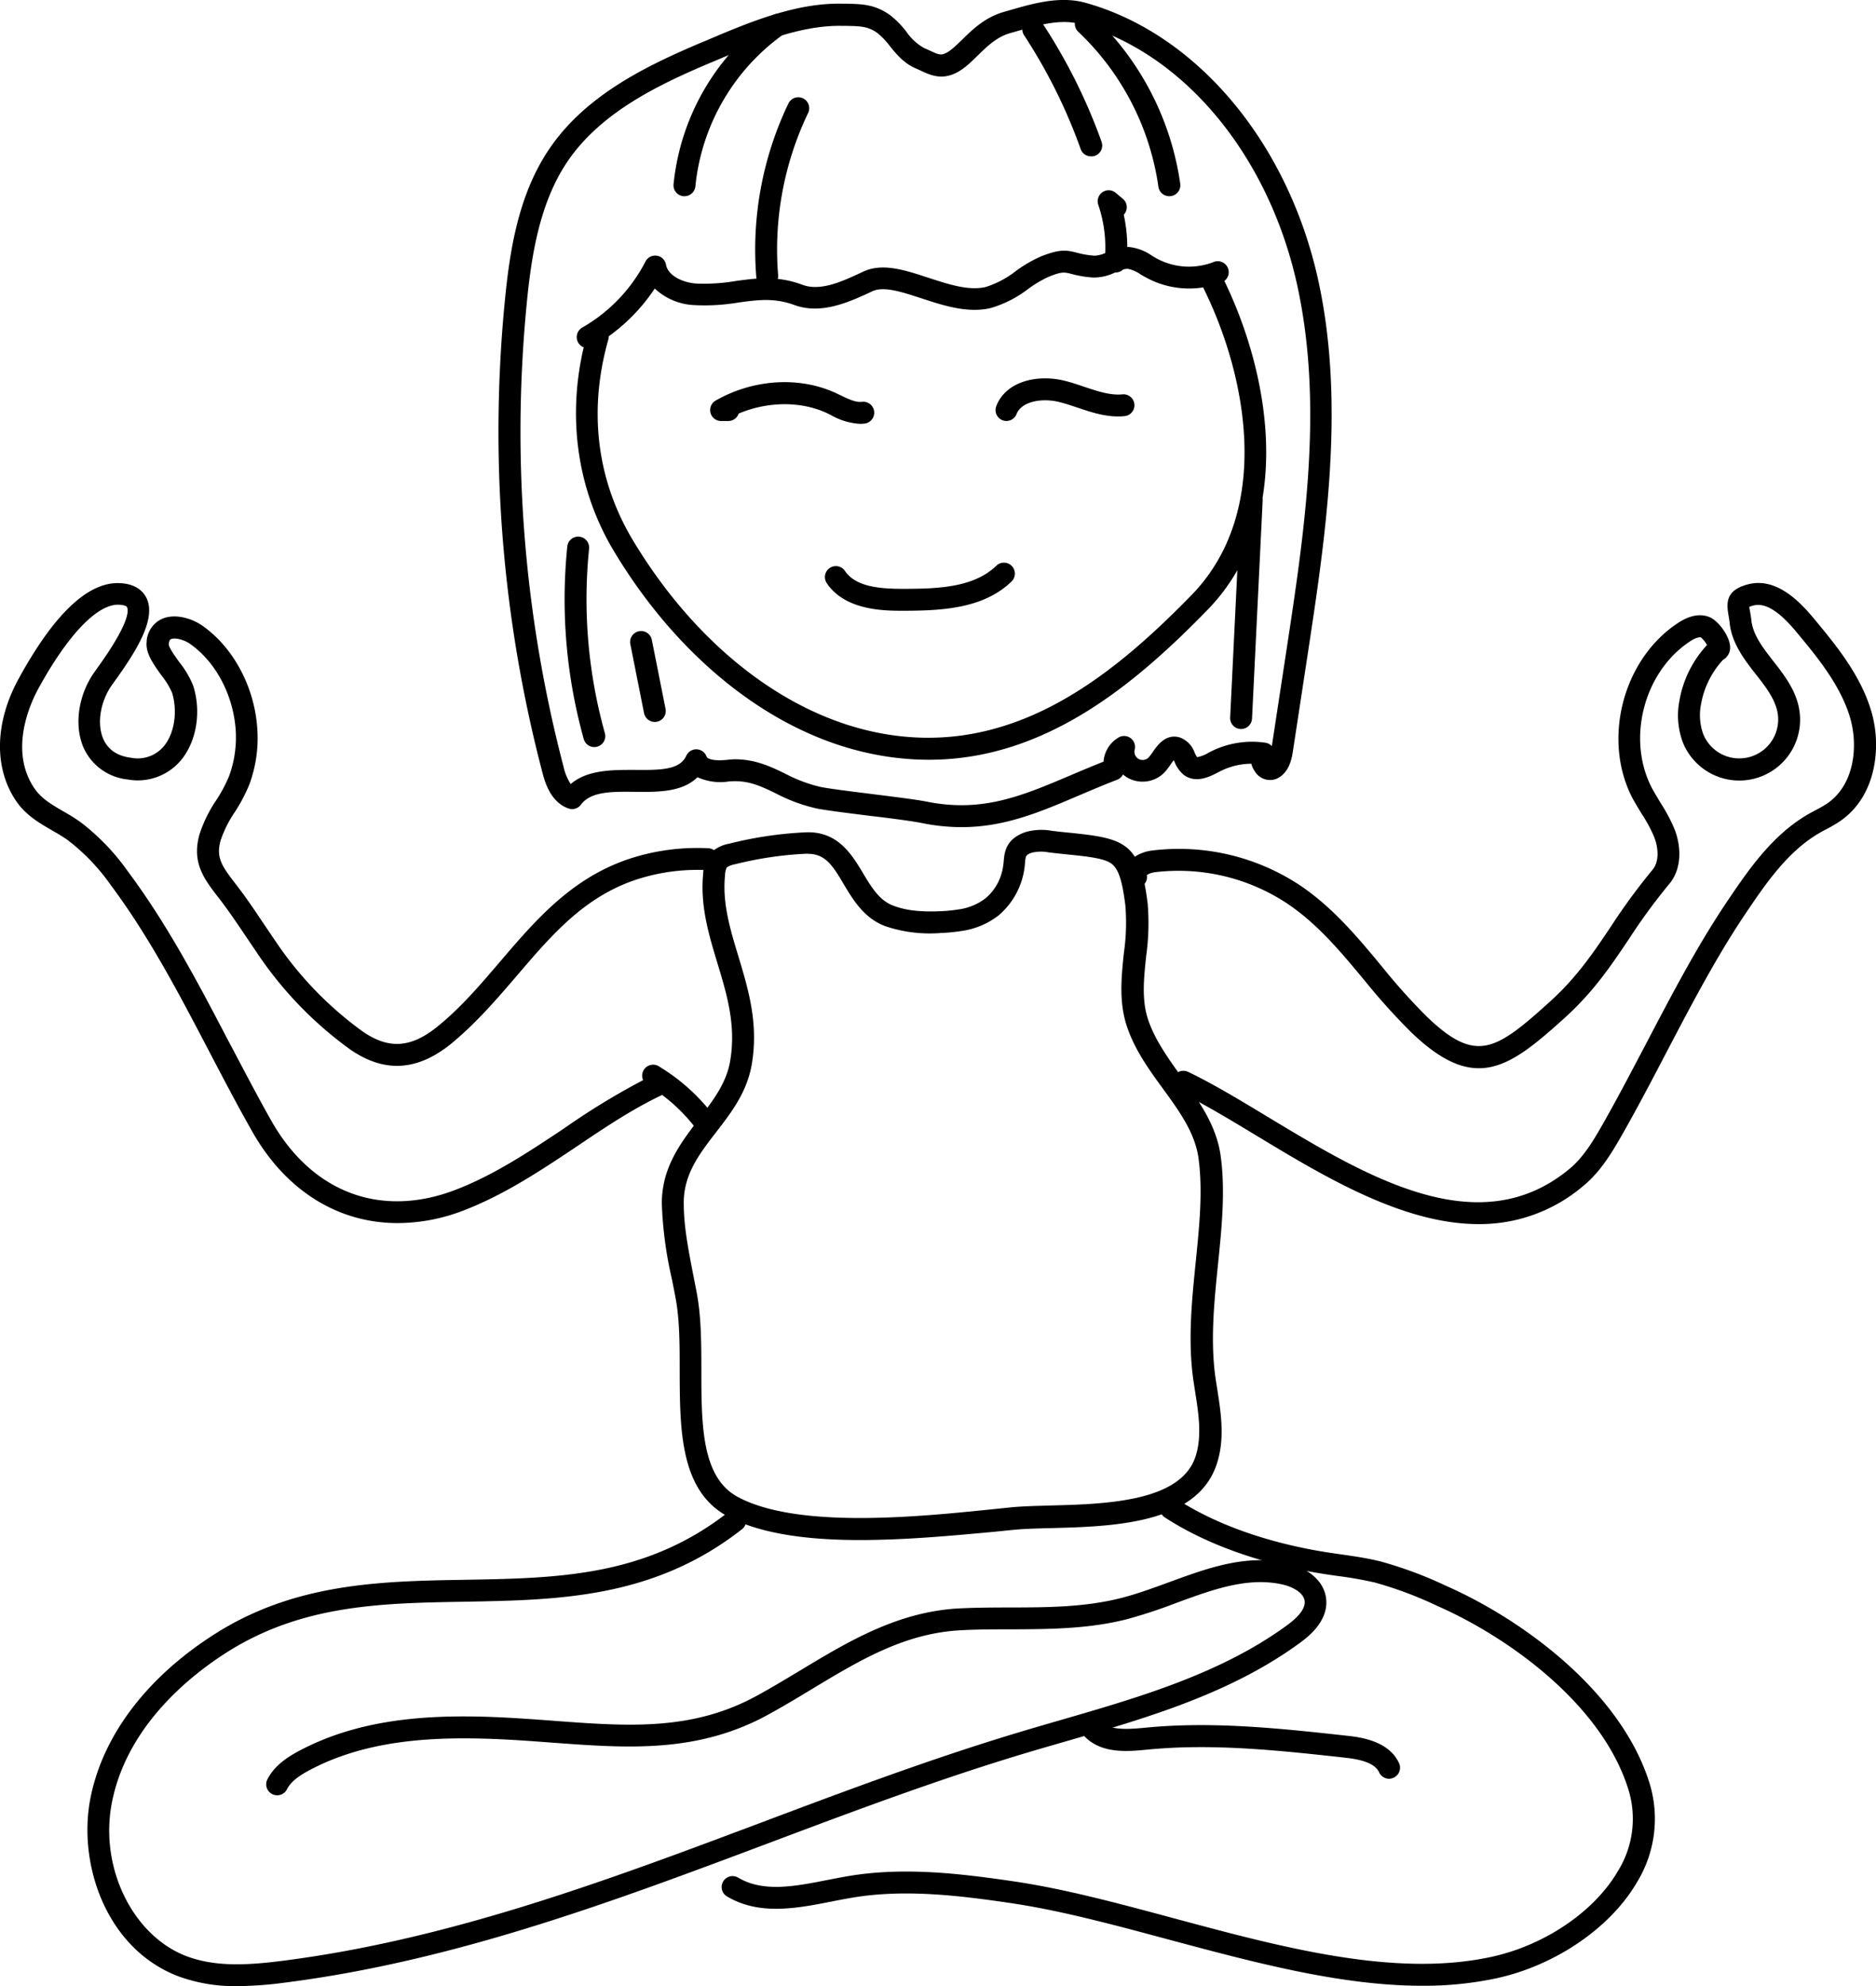<svg xmlns="http://www.w3.org/2000/svg" id="Laag_1" data-name="Laag 1" viewBox="0 0 397.95 421.23"><path d="M254.07,206.52a60,60,0,0,1-12.18-1.27c-20.92-4.31-40.83-20-54.62-42.95-8.21-13.69-10.23-30.08-5.67-46.16a2.32,2.32,0,0,1,4.47,1.27c-4.26,15-2.47,29.74,5.18,42.5,13.12,21.87,31.92,36.74,51.58,40.79,28.27,5.83,49.69-11.42,66.92-29.07s12-46.4,2.28-65.72a2.33,2.33,0,0,1,4.16-2.08c10.37,20.68,15.78,51.69-3.11,71C297.47,190.86,278.51,206.52,254.07,206.52Z" transform="translate(-57.03 -45.39)"></path><path d="M141.34,304.78c-12.48,0-23.61-6.77-30.75-19.32-3.22-5.66-6.28-11.53-9.25-17.2C95.11,256.33,88.66,244,80.51,233.07a43.16,43.16,0,0,0-9.12-9.51c-1.06-.76-2.19-1.41-3.38-2.1-2.69-1.56-5.47-3.16-7.53-6.15-4.78-7-4.59-16.68.52-26,7.51-13.72,14.71-20.54,21.41-20.25,3.52.15,5,1.79,5.69,3.14,2.12,4.36-2,11.09-6.79,17.72l-.54.75c-2.46,3.5-3.22,8.19-1.84,11.41,1,2.27,2.93,3.63,5.81,4a7.24,7.24,0,0,0,7-2.38c2.31-2.73,3-7.42,1.79-11.41a17.08,17.08,0,0,0-2.27-3.69c-1.71-2.39-3.34-4.65-3.13-7a5.62,5.62,0,0,1,3.16-4.91c2.74-1.28,6.4-.19,8.63,1.37,6.46,4.5,10.93,12.68,11.65,21.33a28.41,28.41,0,0,1-1.62,12.3,34,34,0,0,1-3.12,5.93,24.83,24.83,0,0,0-3,6c-1,3.58.2,5.36,3,9l.6.79c2,2.6,3.83,5.34,5.61,8,.76,1.12,1.51,2.24,2.28,3.36a75.56,75.56,0,0,0,18.61,19.35c5.55,3.87,10.33,3.54,16-1.1,5-4.06,9.17-9,13.26-13.78,7.79-9.11,15.85-18.53,29.2-22.28a46.09,46.09,0,0,1,14.92-1.67,2.32,2.32,0,0,1-.25,4.64,41.39,41.39,0,0,0-13.42,1.51c-12,3.36-19.24,11.84-26.92,20.82-4.22,4.93-8.58,10-13.84,14.36-7.25,5.95-14.31,6.38-21.59,1.32a80.22,80.22,0,0,1-19.78-20.53l-2.3-3.4c-1.75-2.59-3.55-5.27-5.46-7.77l-.59-.76c-2.83-3.69-5.5-7.16-3.81-13.14a28.77,28.77,0,0,1,3.54-7.23,30.25,30.25,0,0,0,2.73-5.11A23.84,23.84,0,0,0,107,199.84c-.61-7.31-4.32-14.18-9.68-17.91-1.27-.89-3.18-1.35-4-1-.11,0-.41.19-.49,1.11,0,.68,1.43,2.66,2.28,3.84a19.34,19.34,0,0,1,2.92,5c1.75,5.52.67,11.88-2.68,15.82a11.93,11.93,0,0,1-11.23,4,11.54,11.54,0,0,1-9.4-6.82c-2-4.7-1.09-11.1,2.32-15.92l.56-.79c6.84-9.48,6.74-12.23,6.38-13-.13-.29-.79-.49-1.71-.53-4.55-.2-10.82,6.31-17.13,17.84-1.59,2.91-6.35,13.05-.77,21.16,1.46,2.13,3.58,3.35,6,4.77a40.69,40.69,0,0,1,3.76,2.35A48,48,0,0,1,84.23,230.3c8.37,11.22,14.91,23.72,21.23,35.81,3,5.63,6,11.46,9.17,17.05,8.64,15.18,23.21,20.63,39,14.58,8.23-3.15,15.75-8.18,23-13a153.54,153.54,0,0,1,18.79-11.29,2.32,2.32,0,1,1,2,4.19c-6.34,3-12.37,7.07-18.2,11-7.5,5-15.24,10.18-24,13.52A38.85,38.85,0,0,1,141.34,304.78Z" transform="translate(-57.03 -45.39)"></path><path d="M370.71,305c-16.09,0-32.81-10.1-47.16-18.77-5.89-3.56-11.46-6.92-16.5-9.33a2.32,2.32,0,1,1,2-4.19c5.24,2.5,10.9,5.92,16.89,9.54,21,12.67,44.73,27,64,11.05,3.17-2.62,5.33-6.42,7.42-10.1,3-5.31,6-11.05,8.92-16.6,5.29-10.1,10.75-20.55,16.94-29.76,4.53-6.72,9.66-14.35,17.46-18.82.49-.28,1-.55,1.5-.81a27.43,27.43,0,0,0,2.54-1.48c5.7-4,6.49-12.09,4.8-18-2-6.94-7-13-11.45-18.34-3.74-4.49-6.66-6.26-9.18-5.56-.37.1-.62.19-.78.25,0,.28.09.66.15,1,.1.56.21,1.19.29,1.93.34,2.91,2.23,5.51,4.48,8.38s5,6.32,5.67,10.5a12.9,12.9,0,0,1-24.67,7,16.34,16.34,0,0,1-.73-9,23.13,23.13,0,0,1,5.83-11.7,5.49,5.49,0,0,0-1.31-1.63c-.1,0-.75-.17-2.36.9-9.75,6.47-13.43,20.71-8,31.09.54,1,1.16,2,1.81,3.11a34.48,34.48,0,0,1,3,5.65c1.31,3.38,1.69,8.21-1.18,11.59a125.38,125.38,0,0,0-8.52,11.64c-3.89,5.78-7.55,11.24-13.69,16.78-11.74,10.6-19,16-32.49,3a135.72,135.72,0,0,1-10-11.11c-5.12-6.17-10-12-16.46-16.3a41.8,41.8,0,0,0-28-6.53,4.05,4.05,0,0,0-1.62.59,2.33,2.33,0,0,1-4.44,1.31,3.9,3.9,0,0,1,.24-3.5c1.09-1.87,3.5-2.79,5.23-3A46.53,46.53,0,0,1,332.56,233c7.07,4.68,12.36,11.05,17.48,17.21a129.92,129.92,0,0,0,9.6,10.73c10.48,10.11,14.63,7.3,26.15-3.1,5.71-5.16,9.22-10.39,12.94-15.92a130,130,0,0,1,8.83-12.05c1.56-1.84,1.18-4.87.39-6.91a29.64,29.64,0,0,0-2.63-4.9c-.66-1.09-1.35-2.21-2-3.4-6.45-12.39-2.06-29.38,9.58-37.1,2.52-1.67,4.8-2.1,6.77-1.29s4.59,4.41,4.35,6.77a2.94,2.94,0,0,1-1.49,2.29,18.57,18.57,0,0,0-4.65,9.34,11.77,11.77,0,0,0,.46,6.43,8.25,8.25,0,0,0,15.78-4.45c-.49-3-2.65-5.74-4.73-8.39-2.6-3.3-5-6.6-5.45-10.72-.07-.64-.17-1.19-.25-1.68-.47-2.72-.52-5.27,4-6.51,5.9-1.62,10.81,3.27,14,7.08,4.73,5.7,10.09,12.15,12.35,20,2.13,7.42,1,17.8-6.62,23.07a29.36,29.36,0,0,1-3,1.76c-.46.24-.92.49-1.37.75-6.86,3.93-11.67,11.07-15.91,17.38-6.05,9-11.45,19.32-16.68,29.31-2.92,5.59-5.94,11.36-9,16.75-2.19,3.85-4.67,8.21-8.49,11.38A33.87,33.87,0,0,1,370.71,305Z" transform="translate(-57.03 -45.39)"></path><path d="M206.63,285.8a2.33,2.33,0,0,1-1.86-.93,36.54,36.54,0,0,0-10.35-9.33,2.33,2.33,0,1,1,2.55-3.89,41.29,41.29,0,0,1,11.51,10.42,2.33,2.33,0,0,1-.45,3.26A2.36,2.36,0,0,1,206.63,285.8Z" transform="translate(-57.03 -45.39)"></path><path d="M107.34,466.61a34.9,34.9,0,0,1-12.24-2c-15.43-5.71-21.7-23.81-18.86-38,2.65-13.24,12-25.56,26.36-34.68,17.12-10.89,35.41-11.2,53.1-11.5,19.72-.34,38.35-.65,55.86-14.38a2.32,2.32,0,1,1,2.86,3.66c-18.73,14.69-39,15-58.64,15.37-17.83.3-34.67.59-50.69,10.77-7.68,4.89-21.06,15.5-24.29,31.67C78,441.34,85.18,456,96.71,460.3c5.88,2.17,12.34,1.95,20.24.94,35.61-4.54,69.16-17.15,101.61-29.34,18-6.77,36.63-13.77,55.6-19.42,2.54-.76,5.1-1.5,7.66-2.24,16.81-4.87,34.19-9.9,48.22-20.16,2.66-1.94,3.92-3.68,3.74-5.15-.22-1.79-2.62-3.07-4.9-3.55-7.32-1.55-14.59,1.12-22.3,3.95a108.08,108.08,0,0,1-10.53,3.47c-8.16,2.08-16.62,2.11-24.79,2.14-3.39,0-6.89,0-10.29.19-12,.58-21.62,6.39-31.84,12.56-3,1.82-6.15,3.7-9.33,5.44-15,8.14-29.84,7-45.61,5.84-2.05-.15-4.14-.31-6.25-.45-15.49-1-31.7-.95-45.3,6.31-1.76.94-3.89,2.25-4.77,4.1a2.33,2.33,0,0,1-4.2-2c1.47-3.07,4.4-4.93,6.78-6.2,14.64-7.81,31.62-7.91,47.79-6.84q3.19.21,6.3.45c15.72,1.17,29.29,2.19,43-5.3,3.09-1.68,6.17-3.54,9.15-5.33,10.26-6.19,20.87-12.59,34-13.22,3.5-.17,7.05-.18,10.49-.19,8.26,0,16.06-.07,23.66-2,3.34-.85,6.77-2.11,10.08-3.32,8-2.93,16.24-6,24.86-4.14,3.78.8,8,3.2,8.55,7.53.61,4.93-4.07,8.35-5.6,9.47-14.7,10.75-32.48,15.9-49.68,20.88q-3.83,1.1-7.62,2.22c-18.81,5.6-37.36,12.57-55.3,19.32-32.7,12.28-66.5,25-102.65,29.6A80.29,80.29,0,0,1,107.34,466.61Z" transform="translate(-57.03 -45.39)"></path><path d="M358.68,466.53c-17.31,0-35.78-5-53.79-9.81-11.81-3.18-23-6.18-33.49-7.73-10.83-1.59-22.33-3-33.42-1.17-1.45.24-2.91.52-4.45.83-7.53,1.47-15.32,3-22.17-1a2.32,2.32,0,1,1,2.34-4c5.33,3.1,11.94,1.81,18.93.43,1.51-.29,3.07-.6,4.59-.85,11.76-1.93,23.67-.48,34.86,1.16,10.78,1.59,22.07,4.63,34,7.84,23.06,6.2,46.89,12.61,67.33,8.17,11.31-2.46,21.85-9.61,26.84-18.22a21,21,0,0,0,2.16-17.42c-5.65-17.94-25.3-32.09-40.41-38.75a82,82,0,0,0-13.33-5,79.88,79.88,0,0,0-7.91-1.39c-1.42-.2-2.85-.41-4.26-.65-12.61-2.14-23.8-6.2-32.36-11.75a2.31,2.31,0,0,1-1.06-2V364a2.32,2.32,0,0,1,4.64,0c7.9,4.87,18.09,8.45,29.55,10.4,1.38.23,2.77.43,4.15.63,2.74.39,5.57.8,8.36,1.48a85.93,85.93,0,0,1,14.1,5.25c16,7.06,36.84,22.2,43,41.61a25.72,25.72,0,0,1-2.57,21.15c-5.61,9.69-17.34,17.71-29.87,20.43A73.87,73.87,0,0,1,358.68,466.53Z" transform="translate(-57.03 -45.39)"></path><path d="M351.7,422.63a2.33,2.33,0,0,1-2.12-1.36c-1-2.17-4.46-2.81-7.38-3.13-13.69-1.5-27.84-3.05-41.68-1.7-4.22.41-10,1-13.61-3a2.32,2.32,0,0,1,3.42-3.14c1.9,2.07,5.54,1.9,9.74,1.49,14.32-1.39,28.72.18,42.64,1.71,2.66.29,8.9,1,11.1,5.83a2.32,2.32,0,0,1-1.15,3.07A2.34,2.34,0,0,1,351.7,422.63Z" transform="translate(-57.03 -45.39)"></path><path d="M239.42,372c-10.58,0-20.84-1.18-28-5-10.15-5.43-10.18-18.41-10.21-30.95,0-5.34,0-10.86-.88-15.42-.25-1.34-.51-2.67-.78-4a83.37,83.37,0,0,1-2.13-16c0-7.67,4-12.84,7.81-17.84,3-3.94,5.91-7.66,6.7-12.46,1.26-7.56-.68-13.95-2.73-20.72-1.81-6-3.69-12.18-3-19a7.19,7.19,0,0,1,1.56-4.3,7.5,7.5,0,0,1,4-2,80.61,80.61,0,0,1,16-2.39c6.92-.38,9.93,4.64,12.35,8.67,1.79,3,3.47,5.76,6.4,6.87,2.63,1,5.71,1.37,10,1.18a30.69,30.69,0,0,0,3.72-.36h0a12.06,12.06,0,0,0,5.81-2.34,10.75,10.75,0,0,0,3.64-6.07,12.22,12.22,0,0,0,.25-1.73c.18-2,.42-4.72,4.45-6.22a12.19,12.19,0,0,1,5.78-.33c1.48.18,2.84.32,4.08.44,11.33,1.17,14.67,2.08,16.24,15a49.91,49.91,0,0,1-.31,11.07c-.51,4.84-1,9.4.43,13.61s4.15,8,7,12c3.7,5.1,7.53,10.38,8.39,17,1,7.48.17,15.35-.61,23-.82,8.09-1.66,16.45-.43,24.45l.23,1.47c.86,5.41,1.75,11-.1,16.42-4.29,12.6-22.12,13.08-35.14,13.42-3,.08-5.75.15-7.93.37l-3.87.39C259.82,371,249.47,372,239.42,372Zm-11-145.55H228a77,77,0,0,0-15.13,2.25,4.62,4.62,0,0,0-1.67.64,4.05,4.05,0,0,0-.37,1.64c-.6,5.9,1.06,11.39,2.82,17.19,2.11,7,4.3,14.2,2.87,22.83-1,6-4.35,10.32-7.61,14.54-3.53,4.58-6.87,8.91-6.84,15,0,5,1,9.95,2,15.15.27,1.36.54,2.71.79,4.07.93,5,.94,10.71.95,16.26,0,11.69.06,22.74,7.76,26.86,12.77,6.83,38.6,4.17,54,2.59l3.89-.4c2.35-.23,5.22-.3,8.27-.39,11.65-.3,27.61-.73,30.86-10.27,1.48-4.32.68-9.34-.09-14.19l-.23-1.49c-1.33-8.58-.45-17.25.4-25.63.78-7.69,1.52-15,.62-21.91-.7-5.45-4-10-7.54-14.87-2.95-4.05-6-8.24-7.66-13.22-1.74-5.17-1.19-10.45-.66-15.57a45,45,0,0,0,.33-10c-.64-5.28-1.45-7.78-2.87-8.91s-4.6-1.54-9.24-2c-1.26-.13-2.63-.27-4.13-.45a8.57,8.57,0,0,0-3.62.06c-1.29.48-1.3.62-1.45,2.29a16,16,0,0,1-5.58,11,16.56,16.56,0,0,1-8,3.33,35.81,35.81,0,0,1-4.27.41,29.43,29.43,0,0,1-11.84-1.47c-4.43-1.69-6.71-5.48-8.73-8.83C233.64,228.83,232,226.47,228.44,226.47Z" transform="translate(-57.03 -45.39)"></path><path d="M239.43,135.28a14.06,14.06,0,0,1-6.1-1.84l-1-.49c-5.5-2.52-12.54-2.42-18.61.15a2.32,2.32,0,0,1-2.2,1.58H210a2.32,2.32,0,0,1-1.15-4.34c7.95-4.55,17.7-5.17,25.44-1.61l1.1.52c1.62.78,3.14,1.52,4.48,1.36a2.32,2.32,0,0,1,.57,4.61A8,8,0,0,1,239.43,135.28Z" transform="translate(-57.03 -45.39)"></path><path d="M270.53,134.67a2.43,2.43,0,0,1-.83-.15,2.32,2.32,0,0,1-1.33-3c2.06-5.35,8.81-6.76,14.4-5.4,1.47.36,2.9.84,4.28,1.31,2.81.94,5.46,1.83,8.05,1.6a2.32,2.32,0,1,1,.42,4.62c-3.56.33-6.81-.76-9.95-1.82-1.35-.45-2.62-.88-3.9-1.19-3.58-.88-7.92-.16-9,2.56A2.31,2.31,0,0,1,270.53,134.67Z" transform="translate(-57.03 -45.39)"></path><path d="M248.27,174.92c-4.21,0-12.07-.22-15.86-5.85a2.32,2.32,0,1,1,3.86-2.59c2.26,3.35,7.32,3.81,12.53,3.79,7.66,0,14.92-.4,19.58-4.9a2.32,2.32,0,0,1,3.22,3.35c-5.89,5.68-14.49,6.18-22.79,6.2Z" transform="translate(-57.03 -45.39)"></path><path d="M261,220.81a42.27,42.27,0,0,1-8.47-.88c-1.78-.36-6.47-1-11-1.52-4.8-.6-9.33-1.17-11.27-1.56a35.08,35.08,0,0,1-8.62-3.18c-3.36-1.62-6-2.91-10.06-2.54a11.73,11.73,0,0,1-6.6-.91c-3.24,3.22-8.52,3.15-13.28,3.1s-9.34-.12-11.42,2.71a2.32,2.32,0,0,1-2.62.83c-3.92-1.32-5.11-5.85-5.61-7.79a285,285,0,0,1-7.94-99.76c1.09-11.29,3-23,9.65-32.65,7.84-11.33,20.72-17.45,32.17-22.3l.92-.38c8.91-3.78,19-8.08,29-7.8l.84,0c3.23.07,6,.13,9.23,2.48a19.39,19.39,0,0,1,3.38,3.46,11.15,11.15,0,0,0,3.8,3.48c.4.16.78.34,1.16.52,1.56.72,2.22,1,3,.7,1.18-.4,2.42-1.62,3.85-3,2.17-2.13,4.86-4.77,8.89-5.91l1.28-.37c5-1.44,10.66-3.07,16.08-1.54,23.73,6.65,43.12,29.93,49.41,59.32,5.65,26.37,1.38,54.32-2.37,79l-3.1,20.33c-.23,1.46-.69,4.5-3.32,5.83a3.74,3.74,0,0,1-4.75-1.48,4.87,4.87,0,0,1-.76-1.64,14.83,14.83,0,0,0-6.76,1.68l-.13.07c-1.81.95-4.85,2.55-7.46.6A6.72,6.72,0,0,1,306.2,207l-.19-.39c-.22.28-.47.64-.65.89a15.13,15.13,0,0,1-1.28,1.67,6.49,6.49,0,0,1-7.72,1.24,6.65,6.65,0,0,1-1.11-.77,2.35,2.35,0,0,1-1.23,1.11c-2.82,1.09-5.45,2.21-8,3.29C277.65,217.62,270.15,220.81,261,220.81Zm-48.11-14.39c4.4,0,7.62,1.55,10.75,3.07a31.11,31.11,0,0,0,7.52,2.81c1.77.35,6.43.94,10.93,1.5,4.84.61,9.41,1.18,11.36,1.57,11.92,2.42,20.23-1.12,30.76-5.59,2.21-.94,4.49-1.9,6.91-2.86a6.44,6.44,0,0,1,3-5,2.32,2.32,0,0,1,3.61,2.45,1.75,1.75,0,0,0,3,1.61,12,12,0,0,0,.86-1.14c.94-1.36,2.7-3.89,5.65-3.07a5.24,5.24,0,0,1,3.19,3.2,4.48,4.48,0,0,0,.55,1,7.27,7.27,0,0,0,2.51-1l.13-.06a19.43,19.43,0,0,1,11.84-2,2.32,2.32,0,0,1,1.36.72l3.05-20c3.88-25.45,7.89-51.77,2.43-77.31-5.94-27.72-24-49.63-46.12-55.82-4.15-1.16-8.93.21-13.54,1.54l-1.31.37c-2.88.82-4.92,2.82-6.89,4.75-1.76,1.73-3.42,3.36-5.61,4.11-2.63.9-4.76-.09-6.47-.89-.33-.15-.66-.31-1-.45-2.52-1.06-4.15-3-5.6-4.81a15.13,15.13,0,0,0-2.53-2.66c-2-1.49-3.64-1.52-6.58-1.58l-.86,0c-9-.23-18.63,3.83-27.11,7.43l-.92.38c-10.85,4.59-23,10.35-30.16,20.67-6,8.72-7.81,19.79-8.84,30.45a280.53,280.53,0,0,0,7.8,98.14,11.15,11.15,0,0,0,1.53,3.72c3.61-3.08,8.92-3,13.68-3,5.85.07,9.49-.1,10.84-3a2.32,2.32,0,0,1,4.29.15c.19.52,1.42,1,4.29.73A17.41,17.41,0,0,1,212.89,206.42Z" transform="translate(-57.03 -45.39)"></path><path d="M181.69,119.21a2.33,2.33,0,0,1-1.15-4.35,34.2,34.2,0,0,0,13.41-14,2.32,2.32,0,0,1,4.35.65c.43,2.33,3.46,3.76,6.23,4a39.23,39.23,0,0,0,8.54-.52c4.33-.59,8.8-1.2,14.16.79,3.89,1.45,8.47-.7,12.89-2.77,4.09-1.92,8.83-.36,13.86,1.29,4.21,1.38,8.56,2.81,12.16,1.95a20.15,20.15,0,0,0,6.34-3.35,27.91,27.91,0,0,1,5.37-3.13c4-1.59,5.42-1.35,7.61-.79a18.25,18.25,0,0,0,3.83.64,6.64,6.64,0,0,0,2.58-.75,10.55,10.55,0,0,1,4.53-1.11,10.36,10.36,0,0,1,5,1.87l.85.5a14.42,14.42,0,0,0,12.12.87,2.33,2.33,0,1,1,1.67,4.34A19.11,19.11,0,0,1,300,104.17l-1-.56a6.87,6.87,0,0,0-2.81-1.22,6.78,6.78,0,0,0-2.55.75,10.24,10.24,0,0,1-4.69,1.11,23.07,23.07,0,0,1-4.69-.78c-1.47-.37-2-.5-4.73.6a24.25,24.25,0,0,0-4.46,2.65,24.2,24.2,0,0,1-7.89,4c-4.88,1.16-10.09-.55-14.69-2.06-4.12-1.35-8-2.63-10.43-1.49-4.8,2.25-10.77,5-16.49,2.92-4.27-1.59-7.81-1.1-11.91-.54a42.89,42.89,0,0,1-9.51.54,13.06,13.06,0,0,1-8.23-3.51,38.9,38.9,0,0,1-13.13,12.29A2.37,2.37,0,0,1,181.69,119.21Z" transform="translate(-57.03 -45.39)"></path><path d="M202.21,87H202a2.32,2.32,0,0,1-2.09-2.54,49.87,49.87,0,0,1,20.85-35.74,2.32,2.32,0,1,1,2.66,3.81,45.15,45.15,0,0,0-18.88,32.38A2.33,2.33,0,0,1,202.21,87Z" transform="translate(-57.03 -45.39)"></path><path d="M219.77,106.27a2.32,2.32,0,0,1-2.31-2.14,71.73,71.73,0,0,1,6.81-36.79,2.32,2.32,0,1,1,4.19,2,67.07,67.07,0,0,0-6.37,34.41,2.31,2.31,0,0,1-2.13,2.5Z" transform="translate(-57.03 -45.39)"></path><path d="M305.06,87a2.33,2.33,0,0,1-2.3-2,56.24,56.24,0,0,0-17-32.87,2.32,2.32,0,0,1,3.19-3.38,60.86,60.86,0,0,1,18.44,35.6,2.32,2.32,0,0,1-2,2.63Z" transform="translate(-57.03 -45.39)"></path><path d="M288.46,78.55A2.32,2.32,0,0,1,286.27,77a114.07,114.07,0,0,0-12-24.13,2.32,2.32,0,1,1,3.88-2.55,117.85,117.85,0,0,1,12.54,25.11,2.31,2.31,0,0,1-1.4,3A2.14,2.14,0,0,1,288.46,78.55Z" transform="translate(-57.03 -45.39)"></path><path d="M293.68,103.18h-.23a2.33,2.33,0,0,1-2.08-2.55A28.19,28.19,0,0,0,290,88.81a2.33,2.33,0,0,1,3.69-2.54l1.52,1.28a2.32,2.32,0,0,1,.29,3.28l-.09.1a32.69,32.69,0,0,1,.59,10.15A2.33,2.33,0,0,1,293.68,103.18Z" transform="translate(-57.03 -45.39)"></path><path d="M320.3,200h-.12a2.32,2.32,0,0,1-2.2-2.44l2.25-46.14a2.32,2.32,0,1,1,4.64.23l-2.25,46.14A2.33,2.33,0,0,1,320.3,200Z" transform="translate(-57.03 -45.39)"></path><path d="M183.1,203.83a2.32,2.32,0,0,1-2.24-1.7,110.15,110.15,0,0,1-3.49-40.84,2.32,2.32,0,0,1,4.62.47,105.62,105.62,0,0,0,3.35,39.12,2.32,2.32,0,0,1-1.62,2.86A2.27,2.27,0,0,1,183.1,203.83Z" transform="translate(-57.03 -45.39)"></path><path d="M195.93,198.5a2.33,2.33,0,0,1-2.28-1.87L190.74,182a2.32,2.32,0,1,1,4.56-.91l2.91,14.63a2.32,2.32,0,0,1-1.82,2.73A2.49,2.49,0,0,1,195.93,198.5Z" transform="translate(-57.03 -45.39)"></path></svg>
